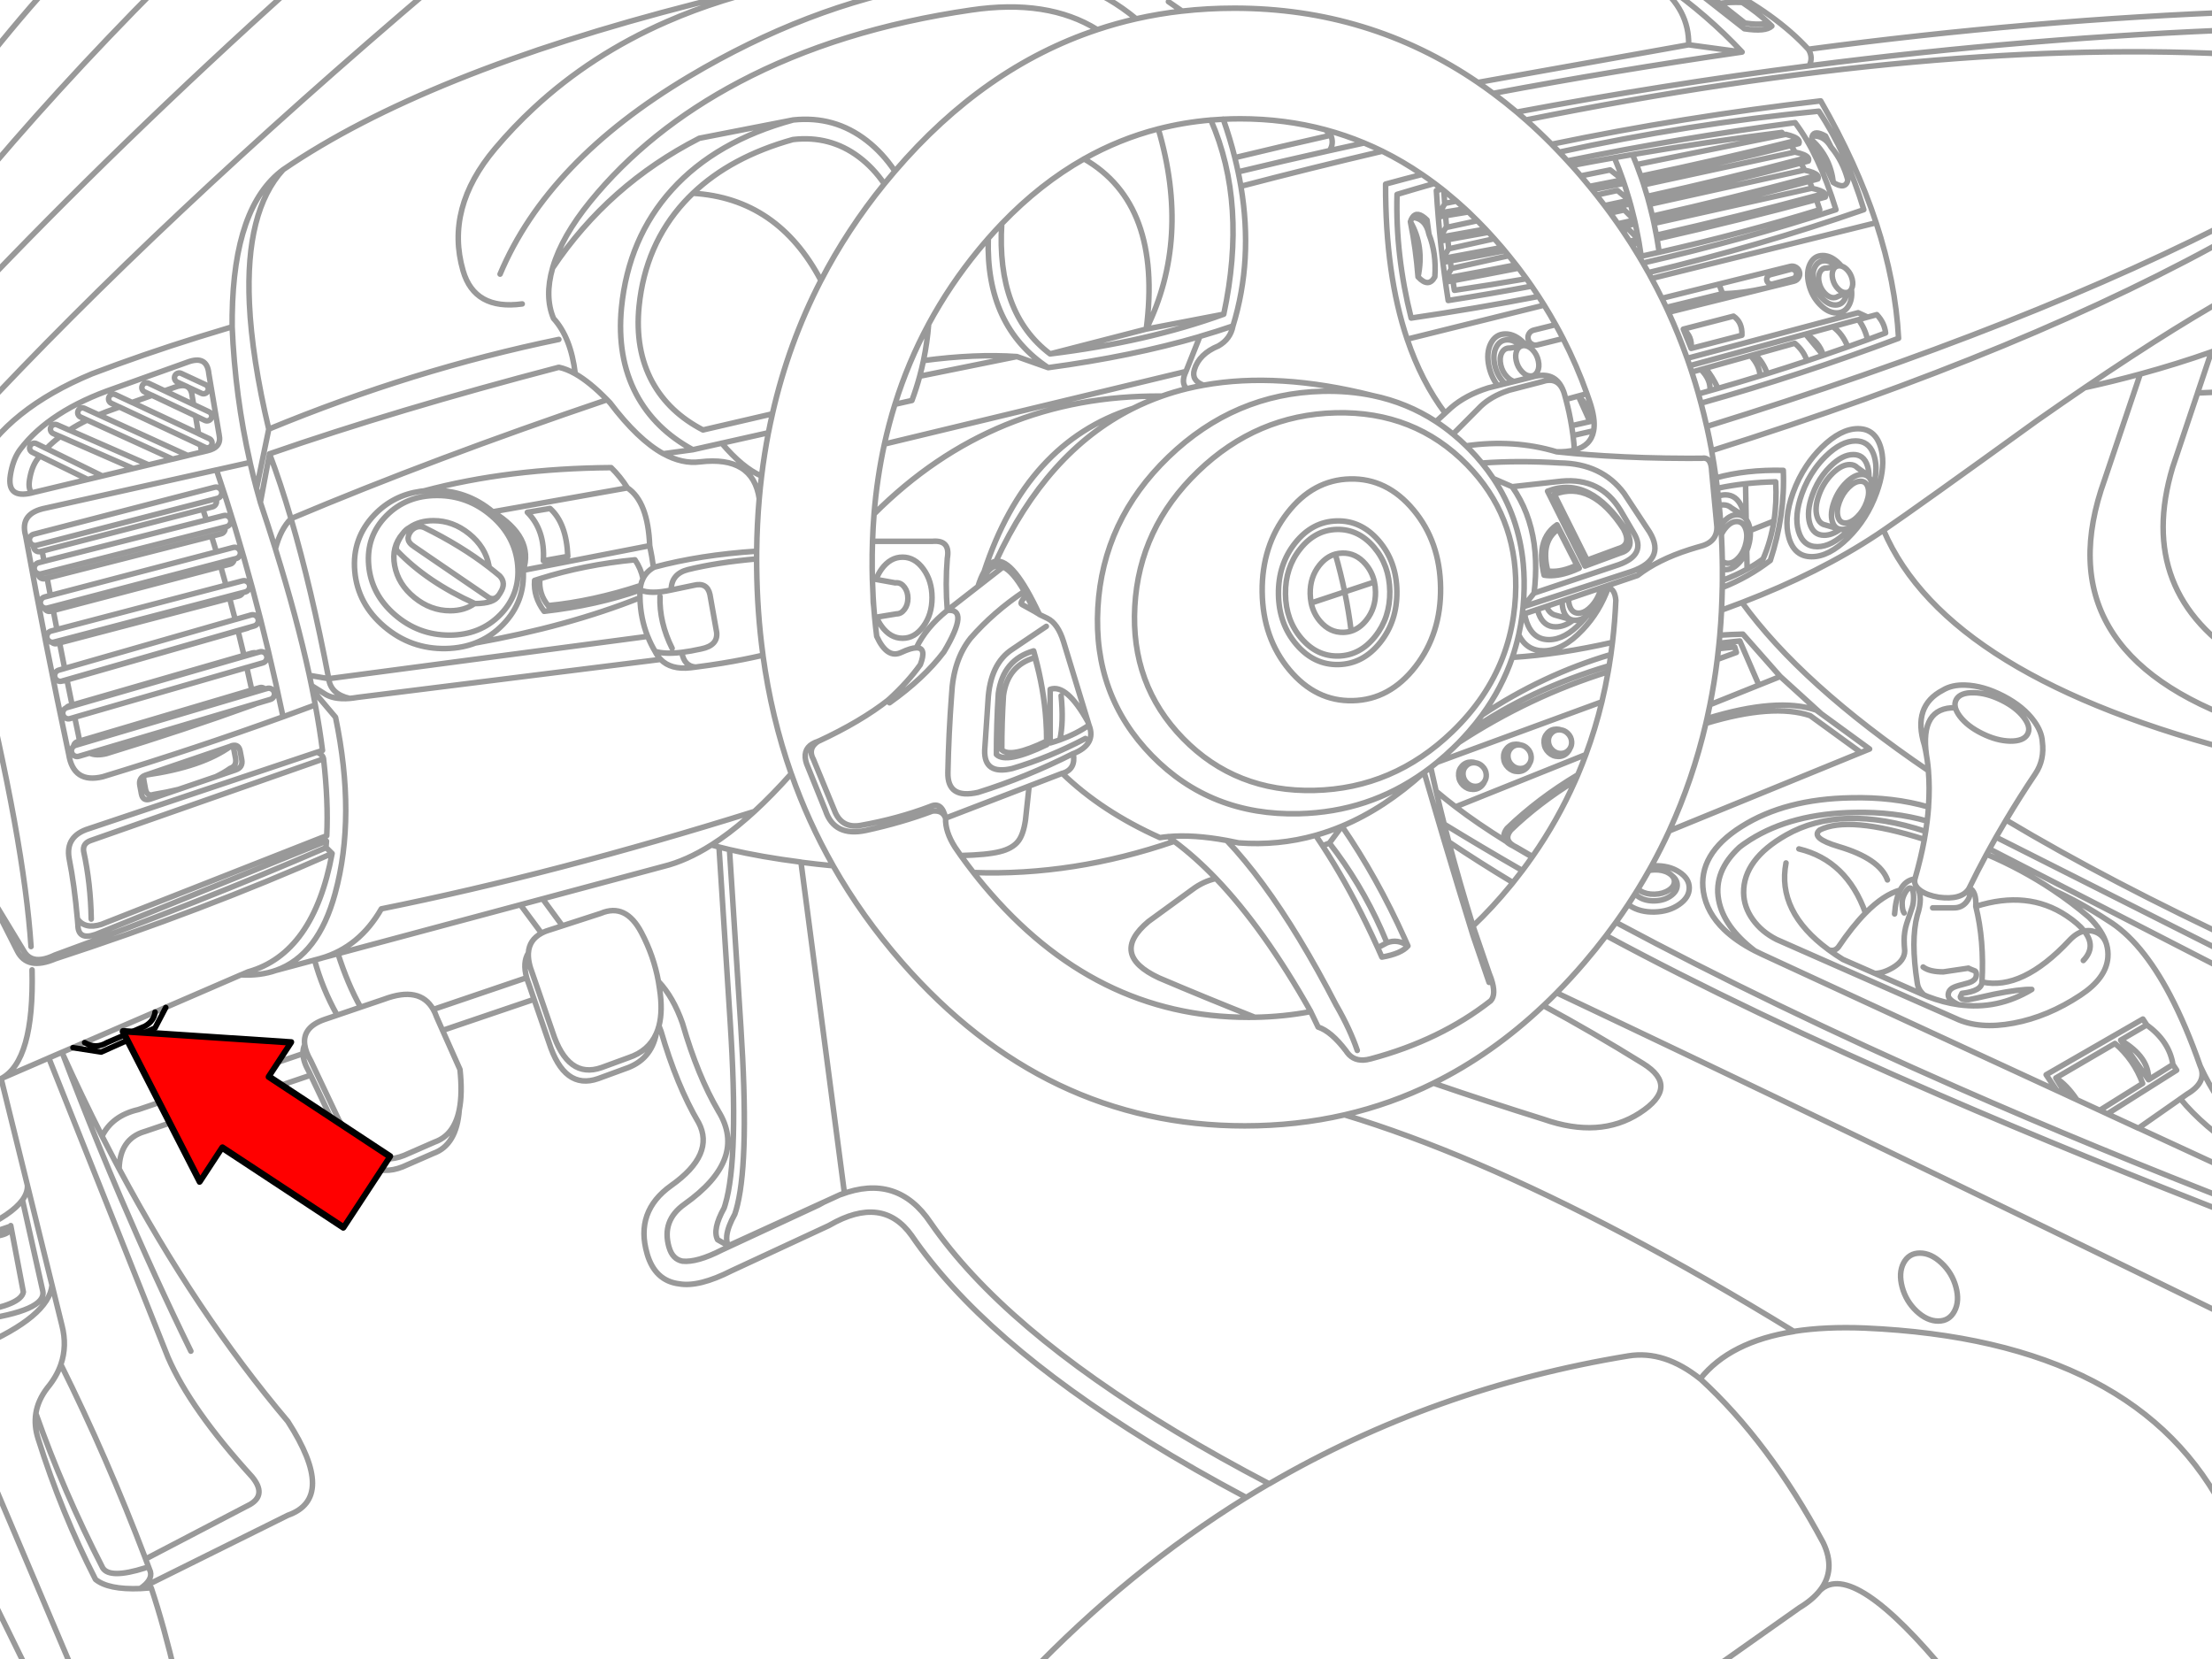 <svg xmlns="http://www.w3.org/2000/svg" xmlns:xlink="http://www.w3.org/1999/xlink" preserveAspectRatio="none" width="400" height="300" viewBox="0 0 400 300"><defs><path fill="#f00" d="M188.15-247.25v46h89.25v22.15l90.2-45.1-90.2-45.1v22.05h-89.25z" id="c"/><path id="a" stroke="#999" stroke-linejoin="round" stroke-linecap="round" d="M333.636 52.807v.009m0-.009l-.215.009q-.433.004-.853-.241-.283-.175-.56-.465-.687-.705-.931-1.715-.22-.918.043-1.586l.06-.129q.209-.427.56-.595l-1.672.284h-.121q-.81-.002-1.198.776-.382.793-.112 1.913.272 1.117 1.034 1.896.763.787 1.569.784.353-.001.629-.147l.086-.06 1.681-.715q-.074.582-.319 1.077-.568 1.169-1.767 1.164-1.2.006-2.336-1.164-1.137-1.166-1.543-2.836-.399-1.658.172-2.827.574-1.162 1.775-1.164 1.109.002 2.163 1 .211-.093.474-.095.202 0 .405.06-.179-.21-.371-.405-1.461-1.505-3.008-1.508-1.557.003-2.301 1.508-.736 1.524-.215 3.68.522 2.153 1.991 3.654 1.471 1.524 3.025 1.526 1.555-.002 2.293-1.526.582-1.183.379-2.775-.29.534-.819.621zm-.974-4.775q.509.139 1 .646.688.71.931 1.715.243 1.01-.103 1.715l-.034.078m2.93 5.059l-1.724-.793m3.379.345l-1.655.448m3.241 2.861q-.201-1.852-1.586-3.31m-1.672 4.525q1.637-.604 3.258-1.215m-3.258 1.215q-1.783.651-3.585 1.293-2.193.776-4.413 1.534h-.009q-1.468.507-2.948 1-3.553 1.181-7.171 2.31l-1.293.396q-3.768 1.162-7.602 2.267l-1.457.414-2.069.586q.234.831.457 1.672 18.137-5.103 35.691-11.722-.535-10.147-4.051-20.875l-40.561 10.067q.964 1.775 1.853 3.585l10.308-2.568 12.877-3.198q.553-.139 1.043.155.491.298.629.853.139.549-.155 1.034-.295.49-.845.629l-4.999 1.233-17.66 4.387q1.862 4.074 3.37 8.317l30.882-8.24m.06 1.25l1.663-.457m-1.663.457q1.201 1.621 1.646 3.62m67.107-19.418q-37.371 21.218-95.274 39.466.442 2.432.784 4.913 5.431-1.511 12.161-1.353.349 8.056-2.344 16.273-3.95 3.038-8.679 4.904-.039 2.055-.138 4.077 1.877-.678 3.698-1.379 14.006-5.384 24.426-12.291.487-.323 1.146-.776 6.224-4.243 27.693-19.772 4.433-3.108 8.559-5.913l.086-.06q17.45-11.85 29.399-18.255m-29.399 18.255q5.154-1.135 10.041-2.465 6.671-1.818 12.842-3.999 3.331-1.18 6.516-2.465m-6.516 2.465l-2.491 7.421q4.368-.229 9.007-.284m-100.462-73.028l4.792 3.758.379-.836-3.792-2.991m3.792 2.991l.009.009q1.671-.257 4.025-.172-2.365-1.576-5.352-3.172m.939 4.172l4.792 3.758q3.857.588 4.965-.483-.273-.277-.569-.552-1.845.402-4.292 0l-4.508-3.551m8.8 3.551q-1.946-1.848-4.775-3.723m-.034 8.964q-23.399 3.398-44.965 7.464m44.965-7.464l-9.653-1.31-38.078 6.8q1.397.953 2.767 1.974 2.165 1.606 4.266 3.379 26.556-4.98 52.817-8.36.765-1.491-.138-2.982h-.009q-5.837-6.364-16.178-11.636m-36.493 22.978q.829.699 1.646 1.422 74.531-15.021 130.344-11.722m-151.21 30.106q2.542 4.437 1.379 9.963 1.902 2.056 3.034 0 .307-4.261-1.06-7.697-.556-2.834-2.982-3.051-.214.305-.371.784zm0 0q1.004 4.982 1.379 9.963m5.042-15.281q.957.776 1.896 1.595.779.679 1.551 1.388l.621.577q.814.777 1.62 1.586.731.735 1.457 1.5l.552.595q.527.568 1.052 1.155.693.776 1.379 1.577l.44.526.052.069q.378.445.741.896.667.817 1.31 1.646l.465.603q.721.946 1.414 1.905.482.67.948 1.345.635.919 1.241 1.853.513.785 1.008 1.577 1.083 1.745 2.077 3.534.69 1.237 1.336 2.499 2.471 4.824 4.309 9.963.268.758.526 1.526l.19.595q.453 1.506.56 2.741.083 1.01-.069 1.836-.49 2.704-3.465 3.482-1.358.357-3.241.31 1.623.174 3.284.319 2.643.237 5.387.405 7.116.446 14.937.457 1.298.002 2.612-.009 1.734-.306 1.81 2.327l.948 10.05q.018.734-.19 1.327l-.078.198q-.619 1.47-2.715 2.008l-.724.207q-.645.186-1.267.388-5.684 1.815-9.352 4.663l-6.214 2.103.319-.017q.336-.002.612.086 1.201.363 1.353 2.344-.168 3.856-.612 7.576-.131 1.101-.284 2.189-.145 1.018-.31 2.025l-.19 1.103q-.485 2.749-1.129 5.421-1.181 4.893-2.896 9.524-.683 1.847-1.448 3.646l-.474 1.086q-3.179 7.186-7.723 13.695l-.06.086q-.86 1.231-1.767 2.439-.83 1.1-1.698 2.181l-.465.569q-3.257 3.979-6.749 7.292l2.896 8.464q.218.529.379 1.008.977 2.896-.086 4.025-9.078 7.122-21.668 10.481-.366.102-.707.155-2.279.375-3.534-1.284l-.207-.302q-2.702-3.548-5.051-4.309l-1.345-2.793q-4.917.936-10.136 1.026l-1.095.009q-27.846-.002-47.766-23.771-.978-1.167-1.905-2.362-1.189-1.52-2.301-3.077-.529-.751-1.043-1.508-1.797-2.82-1.707-5.24-.517-1.498-2.327-1.31l-.009-.009q-5.561 2.096-12.058 3.508-5.722 1.216-7.309-3.603l-3.413-8.447q-.198-.601-.241-1.12-.161-2.153 2.379-2.93 7.68-3.568 12.696-7.516v-.009q3.471-3.159 5.714-6.318 1.19-3.076-.707-3.042-.968.011-2.741.836-2.543 1.212-4.43-2.913-.212-1.675-.371-3.379-.091-.961-.164-1.931-.121-.784-.121-1.638v-.241q-.087-1.584-.129-3.189-.025-.974-.034-1.956-.023-2.427.06-4.801.08-2.494.276-4.93.531-6.53 1.87-12.653.809-3.667 1.905-7.188 2.37-7.591 6.094-14.506 3.772-6.999 8.938-13.308.908-1.108 1.836-2.163 1.199-1.371 2.431-2.655 6.943-7.231 14.859-11.705 6.391-3.612 13.42-5.421 4.605-1.19 9.481-1.603 1.117-.096 2.25-.147 1.512-.077 3.051-.078 8.043.001 15.419 1.982 3.574.963 6.99 2.387 1.662.692 3.284 1.491 3.677 1.818 7.162 4.197 1.149.778 2.275 1.62.682.505 1.353 1.034l.698.56zm0 0l-.353.086q.057 1.013.129 2.025l.06-.103 2.06-.414m12.653 14.023q-6.407 1.113-13.023 2.094-.137-.87-.267-1.741l-1.129.207q-.125-.239.009-.69.174-.617.827-1.629l-.19-1.448-1.164.215q-.123-.24.009-.69.181-.642.879-1.715h.009q-.094-.829-.181-1.655l-1.198.207q-.121-.241.009-.69.177-.64.862-1.707l.112-.026q-.096-1.053-.181-2.112l-.939.155q-.118-.243.009-.69.162-.61.776-1.595m-.776 1.595l.879-.138q1.79-.29 3.568-.586m12.049 13.98q-7.412 1.385-15.092 2.594-1.532-9.852-2.137-19.858l1.034-.259m-2.37 8.145l-.353-2.577q-1.767-1.731-2.629-.474m22.788 14.282q-11.272 2.188-23.021 3.913-2.864-11.406-2.551-22.34 3.387-1.023 6.783-1.982m-9.438-5.818q-12.534 2.931-25.555 6.335 2.249 13.296-1.439 25.253-.44 2.337-2.62 3.585-3.484 1.431-4.344 4.275-.592 1.989 1.663 2.818 13.484-2.433 30.554 1.879 6.214 1.29 11.437 4.697l1.655-1.526q-4.289-5.72-6.869-13.368-3.96-11.735-3.896-28.012 3.278-.893 6.576-1.741m8.395 6.774q-2.06.345-4.137.681m-20.953-11.765q-8.247 1.844-16.522 3.844m16.522-3.844q.832-1.285.224-2.775-8.635 1.943-17.341 4.051.326 1.29.595 2.568.276 1.309.5 2.603m16.247-9.222l-.965-.991m6.99 2.387q-3.121.678-6.249 1.379m-22.763 42.379q-1.541.273-3.034.638-2.327.57-4.542 1.353-2.723.963-5.275 2.25-15.512 7.818-24.667 27.589 3.148-.518 7.86 9.593l1.448.698q1.889.931 2.913 4.223l4.439 14.549.164.534q1.354 3.445-2.844 5.137.506 2.835-1.982 3.568 7.126 6.895 17.634 11.601.733-.115 1.508-.181 4.535-.412 10.567.698 1.052.192 2.146.431 7.154.538 13.911-1.362 2.395-.674 4.74-1.655 7.693-3.216 14.85-9.731-10.043 7.172-22.599 7.481-15.935.395-26.581-10.498-10.639-10.899-9.757-26.71.885-15.81 12.773-27.262 11.897-11.451 27.831-11.842 4.761-.117 9.05.776m12.368-28.649l1.12-.198q3.468-.612 6.887-1.241m-7.524 5.292l1.069-.198q4.766-.868 9.438-1.767m-9.162 3.887l.06-.095 10.334-2.301m-11.222 4.025l1.026-.19q5.827-1.073 11.506-2.189m7.154 10.817l-3.965.983q-.55.139-.845.629-.294.486-.155 1.034.139.555.629.853.489.294 1.043.155l4.628-1.155m-11.084 2.603q-.452.9-.172 2.172.282 1.265 1.129 2.146.636.667 1.31.836l2.103-.526 1.095-.465v-.009l-.241.009q-.493.004-.965-.276-.315-.198-.621-.526-.764-.801-1.017-1.948-.228-1.038.086-1.793l.069-.155q.249-.483.655-.672l-1.913.328h-.138q-.919-.003-1.379.879zm-10.213 10.877l1.095-1.008q2.612-2.263 6.688-3.551l1.707-.422q-1.14-1.485-1.577-3.448-.538-2.449.336-4.18.88-1.702 2.646-1.698 1.761-.004 3.387 1.698.209.224.405.465.574.157 1.12.733.765.806 1.017 1.948.254 1.147-.155 1.948l-.052.086q.038.348.043.681 3.35-.554 4.62 2.568l.138.345.121.379q.14.485.267.974l2.241-.612 1.56-.422m-11.386-8.696q.233 0 .465.069m-1 .034q.239-.103.534-.103m-.534.103l.017.017-.06.009.043-.026zm0 0q-1.172-1.134-2.431-1.138-1.359.005-2.034 1.327-.679 1.33-.267 3.215.42 1.893 1.681 3.215l.181.181 1.663-.414m2.103-.526l1.06-.267.034-.198m-.034.198l.034-.009q.511-.15.983-.224m-7.171 1.767l1.327-.328m-12.472 6.835q1.584 1.035 3.077 2.267l4.568-4.594q1.723-1.86 4.603-2.991.475-.186.983-.353l5.861-1.517q2.759-.973 3.844 1.482m-20.634-25.503l8.24-1.827m-1.052-1.155q-3.655.671-7.369 1.327m10.291 2q-4.866.937-9.843 1.844m.483 3.56q6.014-1.108 11.877-2.258m-13.023-7.361l5.576-1.207m59.091-9.136q-.309-.664-.629-1.293m.629 1.293q1.841.373 2.31.922.26.306.103.664l-1.534.414q.268.638.526 1.301 1.779.362 2.241.896.262.305.103.664l-1.612.44q.313.896.612 1.836-13.832 4.261-29.003 7.697-1.616.367-3.249.724l-.362.078q.34.568.672 1.138 18.342-4.228 34.872-9.636-3.075-10.01-7.378-15.721-20.963 2.776-41.138 6.904l.767.845q3.846-.736 7.723-1.422 1.635-.29 3.275-.569 13.312-2.284 26.977-3.991l.328.422.396-.078q1.802.428 2.258 1 .247.311.095.664l-1.405.353q.368.582.724 1.198 1.829.384 2.293.939.252.312.095.672l-1.319.353q-13.256 3.509-27.589 6.68l.215.793 27.96-6.188.043.009zm4.801-4.163q-1.252-2.174-3.404-2m3.404 2l-1.008-2q-1.997-1.123-2.396 0-.105.271-.112.672 3.408 3.162 3.913 7.723 2.209 1.364 2.629-.431-.901-3.43-3.025-5.964zm-7.223-.293q-12.937 3.264-26.926 6.171l.31.931 27.322-5.913.017.009m-2.069-3.137l-26.572 5.387q.402 1.029.767 2.086 13.901-2.885 26.762-6.119l1.698-.431m1.991 7.473q-13.553 3.643-28.21 6.955l.147.655 28.451-6.335.138.026m-29.408 2.879q.277 1.049.526 2.12 14.594-3.297 28.098-6.921l1.689-.457m-29.494 8.688q.224 1.062.422 2.137 14.902-3.376 28.675-7.085.868-.23 1.732-.465m-32.683-1.551q.331 1.032.638 2.086 14.256-3.15 27.451-6.637l1.543-.414m.69-3.172q2.229 3.816 3.913 7.723m-34.39 14.54q.503.862.991 1.732 20.287-4.873 38.914-11.368-3.073-10.196-8.136-17.789-23.739 2.297-46.887 7.395.74.775 1.474 1.577m55.773 11.179q-3.52-10.716-10.015-22.013-24.896 2.897-48.611 7.835.692.699 1.379 1.422m12.67 8.696h-.009m-.629-2.094q.333 1.041.638 2.094m-.957-3.06l.319.965m-6.076.181q2.902-.567 5.757-1.146m-5.757 1.146l.776.965 3.784-.819 2.146 1.767q-2.216.48-4.456.957l.448.595q2.11-.444 4.197-.896l-.181-.655m-.957-3.06l-.215-.638q-2.987.605-6.025 1.189l.483.595m5.542-1.784l-2.301-1.784-5.309 1.077q.805.942 1.586 1.896m1.258 1.56q.749.945 1.474 1.905m.448.595l.56.758 2.543-.56 1.836 1.836h.009q-.255-1.073-.534-2.129l-.215-.802m-10.61-6.93q.506.562 1.008 1.138l.638.733m6.076-3.292q.397.945.767 1.905.398 1.039.767 2.094m1.741-4.568q.38.899.733 1.819m.767 2.086l.224.638m-1.362 7.317l.147.646m-.147-.646l-.009-.009q-1.495.331-2.999.655l.414.603 2.741-.603.138.655q.228 1.064.422 2.146l.121.664q.208 1.199.379 2.413m-1.207-6.533v.009m2.31-4.301l.181.655m.741 2.913l.147.655m.69 3.465q14.957-3.396 28.779-7.119m-28.779 7.119q.211 1.195.388 2.413m-.509-3.086l.121.672m-3.361.06l-1.603.353.388.603 1.336-.293m-3.422-2.861l.405.595 1.06-.233 1.836 1.836m-2.896-1.603q.659.974 1.293 1.956m.388.603q.691 1.094 1.353 2.198m4.094 7.516q.403.821.793 1.646l10.179-2.491-.664-1.724m-9.515 4.215l.405.879m-3.629-7.171l.577 1.06m-13.247 21.237l.017.009q1.973 1.647 2.077 4.603l.741-.172m43.836-27.874l.009.009-.052.009.043-.017zm-8.343.552l-3.654.965q-.341.094-.517.405-.183.31-.095.655.094.341.405.517.311.183.655.095l3.654-.965q.341-.094.517-.405.183-.31.095-.655-.094-.341-.405-.517-.311-.183-.655-.095zm-4.197 18.841q-.701-2.054-2.206-3.482l-.81.224q1.609 1.765 1.724 3.654m-7.602 2.267q-.987-2.097-2.25-3.646l-.845.233q1.826 1.85 1.638 3.827m-1.638-3.827l-1.638.457q.64 1.958 1.207 3.956m19.349-10.8l3.189 3.827m-3.206-3.835l.017.009m-20.935 5.697l20.918-5.706m-20.918 5.706q.194.571.379 1.146m10.61-2.965l-8.128 2.275m-2.603-3.577l-1.414-3.482 9.067-2.344q1.625 1.098 1.517 3.448l-9.171 2.379zm0 0q.253-2.134-1.414-3.482m22.09.905q2.44 1.293 3.198 3.827m-3.215-3.835l4.921-1.345 4.646-1.267m-18.686 6.275l7.18-2.008q1.649 1.37 2.198 3.18m-7.343-13.161q-4.629 1.007-7.886 1.017m-20.298-14.557q.702.961 1.379 1.931m12.515 24.314l.457 1.327m-27.555 1.146q-.34.607-.939.707m-22.547-6.645l24.754-6.145m-67.883-54.825q1.253.852 2.474 1.707 4.62-.526 9.429-.526 24.341 0 44 13.411m8.679 6.774q2.361 2.092 4.646 4.396m24.754-17.97q.117-6.34-5.628-10.825m1.25 0q7.751 5.415 14.032 12.135m16.324 76.131q1.425-1.399 2.732-1.577l.379-.026q.859 0 1.37.543l.009.009 2.094 1.5q.004-.93-.233-1.732-.331-1.141-1.052-1.672-.62-.458-1.534-.457-1.97-.004-4.146 2.129-.723.716-1.327 1.526-1.198 1.625-1.922 3.637-1.093 3.019-.474 5.154.633 2.132 2.603 2.129 1.403.002 2.905-1.086-.167-.024-.319-.078l-2.456-.715-.215-.06q-.865-.321-1.207-1.482-.465-1.604.353-3.87.796-2.209 2.362-3.792l.078-.078zm-4.697-1.362q1.196-1.812 2.741-3.336 3.447-3.387 6.568-3.387 3.12 0 4.103 3.387.175.592.267 1.224.429 2.998-1 6.947-1.727 4.79-5.171 8.179-3.43 3.387-6.55 3.387-3.12 0-4.12-3.387-.986-3.39.741-8.179.952-2.631 2.422-4.835zm3.439-1.715q2.85-2.8 5.43-2.801 2.338.001 3.223 2.31.089.233.164.491.735 2.492-.319 5.895-.006 1.046-.465 2.318-.743 2.059-2.224 3.517-.475.467-.939.784-.443.512-.931.991-2.834 2.8-5.413 2.801-2.578-.002-3.404-2.801-.815-2.796.612-6.749.914-2.528 2.405-4.585.838-1.161 1.862-2.172zm76.226-44.008q-38.869 20.356-97.678 38.596.484 2.163.888 4.37m.784 4.913q.127.942.241 1.888 2.479-.534 5.094-.827 2.654-.293 5.447-.345.206 3.716-.319 7.085-.557 3.621-1.956 6.843-1.338.986-2.887 1.844-2.049 1.131-4.465 2.034l-.017 1.301m-.896-17.936q.086.704.164 1.414.64-.234 1.293-.233h.06q1.918.027 2.853 2.129.361.802.5 1.732l.034.224q.163.15.302.345l-.112-6.438m-4.93 2.241q.092.837.172 1.681.368-.103.741-.103.86 0 1.457.543l.009.009 2.327 1.5m.034.224q-.552-.493-1.336-.491-1.34-.003-2.594 1.448-.181.211-.345.431.057.844.103 1.689.318-.68.802-1.241.954-1.104 1.974-1.103.931-.001 1.422.914l.095.19q.15.337.224.715.127.658.026 1.439-.032.25-.086.509-.318 1.564-1.267 2.672-.758.879-1.56 1.06-.205.043-.414.043-.622.001-1.052-.414l.017 1.095v.388l.276.06.328.026q1.343.003 2.594-1.448.747-.867 1.198-1.948.31-.735.483-1.569.237-1.149.138-2.112-.082-.756-.371-1.396-.156-.348-.353-.612m-4.87-2.517q.172 1.768.293 3.56m.284 8.231l.276-.215m-.276.215q.004.878 0 1.75m0-2.025v.276m4.396-3.585l.069 3.301m-4.646-6.257q.125 2.37.164 4.784m23.512-6.369q-.969.666-1.879.664l-.328-.026m-.319-.078q-.805-.276-1.12-1.345-.423-1.458.319-3.517.742-2.055 2.215-3.508 1.479-1.451 2.818-1.448.79-.002 1.258.5l.009-.233m-5.344 4.723q.563-1.56 1.681-2.663 1.126-1.104 2.146-1.103.935-.001 1.284.922l.06.181q.325 1.103-.241 2.663-.564 1.564-1.689 2.672-.893.881-1.724 1.06-.208.043-.414.043-1.018.001-1.345-1.103-.322-1.107.241-2.672zm-11.817 3.422l-4.292 1.707m-28.279-18.014q-1.858.435-3.723.853.169 1.313.259 2.629m2.793-5.145q-1.648.378-3.31.75.147.884.259 1.767m-2.336 17.203l-.56-1.077m1.638 3.172l-1.077-2.094m1.077 2.094l.724 1.422 1.655 3.249q-.458.21-.896.388-2.582 1.037-4.577.957-.452-.013-.871-.086l-.155-.69q-.438-2.125-.233-3.81.354-2.989 2.715-4.603m1.517 3.258l.121-.086m-.121.086l.715 1.405.129-.069m-.129.069l1.353 2.629q-2.7 1.238-4.689 1.112-.297-.02-.577-.069-.138-.561-.224-1.086-.39-2.323.198-3.973.554-1.542 1.956-2.499l.198.388.112-.086m-.112.086l1.069 2.094m-5.654 9.084l15.307-5.137q5.082-1.822 2.672-5.775l-2.379-4.051q-3.588-5.918-10.636-5.258l-8.929 1q3.156 4.479 3.973 10.334.206 1.482.259 3.051.102 2.78-.267 5.835zm0 0l-1.982 2.482 18.703-6.102q7.341-2.156 4.137-7.412l-4.603-6.981q-4.051-5.422-11.601-5.499-7.33-.472-14.083.017 1.12 1.365 2.077 2.801l3.387 1.474m16.454 18.134l-.379.129-.103.371q-.51 1.746-1.681 2.982-.928.982-1.836 1.181-.234.052-.465.052-.705 0-1.146-.474-.269-.29-.44-.758-.22-.616-.207-1.362l-1.155.396q-.035 1.026.267 1.87.115.315.267.569.381.65.991.896.184.073.396.112l.069.009q.176.027.362.026 1.022.004 2.06-.75.486-.348.974-.862 1.542-1.63 2.215-3.93l.129-.474m-.698.147l-5.878 1.991m9.938-12.584q-5.775-8.907-12.515-6.283l5.93 11.877 5.645-2.086q2.424-.668.939-3.508zm.517.293q-6.578-10.145-14.256-7.154l6.757 13.532 6.43-2.379q2.76-.763 1.069-3.999zm-9.688 16.135l.06.017.009-.009m2.422-.724q-.461.58-.974 1.12-2.949 3.126-5.826 3.129-2.879-.002-4.016-3.129-.266-.738-.396-1.543l-.422.138q-.24 1.857-.638 3.654 1.432 2.895 4.482 2.896 3.482-.002 7.05-3.784 3.087-3.253 4.671-7.662m-6.818 5.783l-2.655-.75-.293-.086q-.944-.343-1.414-1.534l-1.629.552q.088.398.224.776.87 2.382 3.068 2.379 1.565.002 3.155-1.207m-4.818-2.499l2.836-.965m-.207 23.288q-.389-.138-.819-.138m.819.138q.666.092 1.198.603.658.627.715 1.508.045.691-.293 1.224-.152.399-.457.733-.66.724-1.655.724-.999 0-1.758-.724-.755-.724-.819-1.741-.067-1.017.595-1.741.66-.724 1.655-.724m2.439 3.473q-.097.154-.224.293-.574.629-1.439.629-.867 0-1.526-.629-.658-.631-.715-1.517-.058-.881.517-1.508.579-.629 1.448-.629l.319.026m32.295-16.066l3.448 7.964 3.861-1.551-6.757-7.654q-2.097.053-4.163.19-.063.733-.138 1.465 1.263-.158 2.543-.293l1.207-.121zm-3.301-5.568q-.114 2.279-.31 4.516m-.465 4.387l3.456-1.267-.293-.983q-1.474.132-2.939.302-.104.979-.224 1.948zm0 0q-.513 4.158-1.319 8.179l8.843-3.551m-7.197-7.55l-.103.974m-1.543 10.127q-.251 1.255-.534 2.499 12.675-3.894 19.72-1.534l.948.69-7.43-6.757m-13.239 7.602l-.198.871q12.089-3.66 18.841-1.396l9.162 6.662 1.569-.638-8.705-6.344m-47.852-47.352q-7.699-2.302-16.333-1.069.331.323.655.655 1.167 1.194 2.198 2.448m-7.464 22.504q.105 8.299-4.542 14.282-4.643 5.981-11.317 6.145-6.675.163-11.472-5.585-4.791-5.75-4.896-14.049-.103-8.295 4.542-14.273 4.644-5.981 11.317-6.145 6.673-.164 11.463 5.585 4.797 5.746 4.904 14.04zm9.541-19.703q4.597 6.905 5.395 15.428.268 2.923.095 6.033-.048.862-.129 1.715h.009m-1.388-1.784q-.099 1.765-.353 3.473-.582 3.93-1.982 7.542-2.852 7.344-9.093 13.351-10.625 10.234-24.866 10.584-14.24.352-23.754-9.386-9.506-9.742-8.714-23.874.789-14.126 11.411-24.357 10.633-10.238 24.874-10.593 14.244-.348 23.754 9.395 8.892 9.101 8.783 22.039-.009.903-.06 1.827zm-11.265-29.408q1.207.991 2.353 2.112m-29.977 18.617q2.717-3.418 6.619-3.517 3.904-.093 6.706 3.189 2.807 3.279 2.87 8.016.058 4.733-2.663 8.145-2.716 3.418-6.619 3.517-3.903.093-6.706-3.189-2.802-3.28-2.861-8.016-.061-4.733 2.655-8.145zm-.905-1.069q3.085-3.874 7.516-3.982 4.43-.11 7.611 3.611 3.181 3.72 3.249 9.093.069 5.373-3.017 9.248-3.084 3.878-7.516 3.991-4.429.105-7.611-3.62-3.18-3.72-3.249-9.093-.067-5.373 3.017-9.248zm4.378 4.025q1.241-1.559 2.879-2.017.606-.165 1.267-.181 2.444-.061 4.197 1.991 1.199 1.404 1.595 3.232.186.852.198 1.793.038 2.965-1.663 5.102-1.185 1.489-2.732 1.974-.672.206-1.414.224-2.443.061-4.197-1.991-1.223-1.433-1.612-3.31-.169-.816-.181-1.715-.038-2.965 1.663-5.102zm2.879-2.017q.984 3.436 1.689 6.826l5.37-1.784m26.857 4.482q-.066.701-.155 1.396m-.638 3.654q-.466 2.084-1.146 4.085 8.495-.53 18.091-2.715m-29.572 36.044q1.945 7.338 4.378 15.212m-5.214-18.419q.405 1.589.836 3.206m-2.293-9.162q.688 2.933 1.457 5.956m-2.422-10.248q.461 2.122.965 4.292m-.965-4.292q-.593.455-1.198.888 1.244 4.299 2.551 8.705.468 1.602.948 3.215 2.557 8.575 5.335 17.565l2.896 8.464m21.513-56.109q-14.203 4.417-26.969 12.765-.517.52-1.052 1.034-1.392 1.341-2.844 2.534l29.735-10.912m-29.735 10.912q-.584.481-1.181.939m32.545-20.401q-12.334 3.664-23.262 10.937-1.123 1.538-2.413 3.008 11.063-7.674 25.366-11.92m-22.504 20.884q-.152.399-.457.733m.457-.733q-.097.154-.224.293-.574.629-1.439.629-.867 0-1.526-.629-.658-.631-.715-1.517-.058-.881.517-1.508.579-.629 1.448-.629l.319.026q-.389-.138-.819-.138-.995 0-1.655.724-.662.724-.595 1.741.064 1.017.819 1.741.759.724 1.758.724.995 0 1.655-.724m-1.164-4.068q.666.092 1.198.603.658.627.715 1.508.045.691-.293 1.224m8.119-3.223q-.152.399-.457.733m.457-.733q-.097.154-.224.293-.574.629-1.439.629-.867 0-1.526-.629-.658-.631-.715-1.517-.058-.881.517-1.508.579-.629 1.448-.629l.319.026q-.389-.138-.819-.138-.995 0-1.655.724-.662.724-.595 1.741.064 1.017.819 1.741.759.724 1.758.724.995 0 1.655-.724m-1.164-4.068q.666.092 1.198.603.658.627.715 1.508.045.691-.293 1.224m-10.981-5.74q-.861.987-1.793 1.948m9.662-15.368q-1.895 5.532-5.456 10.412m-23.659-15.161q-.432-3.517-1.172-7.085l-6.05 2.008m47.697 32.106q-6.543 4.011-11.661 8.946-1.463 1.913 1.069 3.077l2.87 1.672m8.197-14.781q-7.221 4.317-12.799 9.696-1.053 1.376-.103 2.379.417.43 1.207.793l3.439 2m-17.35-11.894q1.638 1.397 3.517 2.827l23.538-9.446m-44.069 12.946q6.342 9.234 11.368 20.375m-13.627-17.324l2.258-3.051m7.093 18.634q-3.764-8.408-9.352-15.583m10.394 18.014q-.501-1.227-1.043-2.431m1.043 2.431q1.951-.762 3.792.569l-.56-1.258m.56 1.258q-1.219 1.404-4.706 2.017-.378-.86-.758-1.707-1.008-2.226-2.051-4.353-3.742-7.665-7.912-14.066-.615-.95-1.241-1.87m25.271-5.154q4.008 3.06 9.188 6.275m-10.412.06q5.378 3.606 11.592 7.352m-12.428-10.558q6.851 4.201 14.126 8.378m-34.855-4.956l-1.241.474m-17.298-.939q3.25 3.432 6.542 7.904 6.548 8.899 13.265 21.918h.009q2.457 4.276 3.758 8.102m-20.323 13.627q-36.129.001-61.961-29.563-7.19-8.233-12.403-17.419-3.01-.288-5.809-.646l7.843 59.738-.664.302q10.216-3.882 16.229 5.077 13.122 19.004 44.413 37.794 7.813 4.696 16.764 9.377 29.739-17.34 64.918-23.107 6.473-1.033 12.946 4.154 5.363-6.741 16.945-8.559-16.024-9.828-30.563-17.505-28.086-14.829-50.636-21.634-8.645 1.991-18.022 1.991zm180.894 36.053q-37.397-18.32-71.27-34.631-27.835-13.409-53.291-25.46-1.18 1.194-2.379 2.327 8.859 4.786 17.962 10.429 6.774 4.189-.586 8.964-7.223 4.671-17.359 1.12-10.045-3.142-19.892-6.516-7.685 3.796-16.057 5.723m5.99-30.201l1.672-.879m74.416-16.962q8.64 2.08 12.032 11.584 3.271-3.334 6.266-4.146.925-1.8 2.663-2.008l.034-.138q1.05-3.638 1.672-7.016-13.674-4.345-18.91-1.689-1.752 1.446 3.465 2.999 7.381 2.189 8.774 6.016m-26.71-5.921q-4.732 4.353-3.784 9.524.896 4.896 6.525 9.196.598.306 1.233.603l53.317 24.633-1.913-2.836 17.479-10.067.707 1.069q4.069 2.961 4.723 7.154l.672 1.017-12.515 7.895 5.602 2.586 7.585-5.309 1.224-.862q3.629-2.14 2.387-5.008l-.043-.095q-2.563-7.311-5.421-12.747-5.153-9.813-11.265-13.523-5.045-3.316-9.929-5.499 3.438 2.287 6.55 4.947 2.472 2.438 3.155 4.861.345 1.208.241 2.413-.31 3.741-4.947 6.792-5.895 3.896-12.084 5.051-6.223 1.172-10.446-.845l-32.373-14.273q-2.706-1.379-4.292-3.603-1.62-2.258-1.655-4.844-.069-5.999 7.654-10.412 9.998-5.688 25.236-.655.149-.946.259-1.87-5.946-1.708-13.032-1.56-11.369.155-18.962 4.947-1.414.914-1.888 1.319zm33.881-4.706q.16-1.292.25-2.543-6.369-1.849-13.98-1.663-11.885.196-19.789 5.18-7.964 5.011-6.895 11.825.6 3.777 3.766 6.818 2.156 2.075 5.507 3.81m20.005-6.818q-2.384 2.418-4.913 6.171-.727.856-1.767.457 1.205.892 2.594 1.75l5.783 2.534q1.491-.017 3.249-1.052 2.137-1.276 2.137-3.051-.103-1.069-.103-1.896 0-1.534.465-3.017.827-2.379 1-2.948.241-.724.241-1.758 0-1.707-.672-1.707-.379 0-.879.896-.517.931-.517 1.793 0 1.327.362 1.81m-21.34-9.033q-1.687 8.782 7.679 15.678m-28.253-13.351q.92.708.922 1.689m-.922-1.689q.414.456.414 1.026.001.91-1.052 1.586-1.046.675-2.525.715-1.474.04-2.525-.577-.275-.162-.474-.345l-.534.853q.264.292.655.543 1.202.767 2.887.724 1.682-.048 2.87-.879 1.204-.832 1.207-1.956m-7.619 1.569q-.608.972-1.241 1.931l.345.241q1.844 1.174 4.43 1.103 2.586-.071 4.413-1.345 1.844-1.275 1.844-2.999 0-1.723-1.844-2.896-1.827-1.174-4.413-1.103-.287.008-.56.034l-.457.81q.48-.097 1.017-.112 1.479-.04 2.525.577.393.23.638.5m34.105-22.271l-34.631 14.161q-1.486 3.221-3.198 6.335m107.659 64.099q-30.341-11.774-55.54-22.694-35.169-15.247-60.315-28.83-1.858 2.446-3.879 4.809-2.483 2.905-5.068 5.525m12.928-15.945q-1.076 1.629-2.215 3.223 28.079 15.052 61.703 29.847 24.513 10.786 51.972 21.435m-107.702-60.66q-.958 1.703-1.982 3.37m-3.991 6.007q-.866 1.203-1.767 2.387m18.022-38.337q-2.371 10.163-6.628 19.427m-22.719 31.571q-9.284 8.77-19.875 13.997m16.462-84.793l2.336-.793m119.251-39.095l-4.508 13.428q-6.836 22.795 13.514 35.191m-68.391-33.398q.334.351.509.948.164.553.155 1.189m-23.581 20.496q10.723 14.805 33.674 30.382-.083-.968-.215-1.905-.063-.438-.138-.871-.156-.924-.362-1.819-2.23-7.079 3.327-9.955 1.634-.999 4.034-.914 3.278.101 6.921 1.991 3.637 1.886 5.559 4.568 1.344 1.875 1.448 3.637.432 3.297-1.241 5.809-2.811 4.182-5.301 8.369 18.729 11.191 43.603 22.771m-52.765-43.052q-6.435-.114-5.223 8.593m5.223-8.593q-.214-.836.172-1.508.723-1.249 3.111-1.207 2.388.033 5.051 1.345 2.668 1.313 4.034 3.129 1.369 1.803.646 3.051-.72 1.248-3.111 1.215-2.386-.043-5.051-1.353-2.665-1.309-4.034-3.111-.632-.841-.819-1.56zm52.765 49.464l-46.603-23.952-.526.957q6.359 2.713 11.877 6.387l.086.052m9.705 9.808q-.621-1.965-2.568-2.379-.735-.147-1.457.009 2.24 2.81-.164 5.318m-19.427-9.774q9.375-2.987 16.393 1.689m-16.393-1.689q1.536 6.132 1.12 13.652 7.274 1.586 15.773-7.498 1.317-1.408 2.698-1.698-1.066-1.35-3.198-2.767m-13.92-12.066q.584-1.065 1.189-2.129.882-1.553 1.81-3.103m-14.764 3.491q.129-.721.241-1.431m-4.611 10.593q-.81 1.561-1.008 4.318m13.497-4.706q1.315.628 1.172 3.344m-1.172-3.344l-.121.207q.224.552.224.862 0 .707-.621 1.482-.862 1.069-2.31 1.052h-3.792m-3.206-5.223q-.197.876.44 1.595.237.275.595.526 1.207.845 3.275 1.189 4.061.527 5.395-1.482m-8.222 14.083q1.155.879 3.654.879l4.49-.664-.026-.009h.086l-.06.009q1.13.44 1.25.509.224.155.224.655 0 .793-.793 1.224-.465.259-1.741.569-1.258.31-1.758.603-.793.465-.793 1.31t1.913 1.732q7.013.964 13.187-2.767-2.155-.069-6.809.862-4.361.983-4.568.983-1.517.086-1.534-.517l.293-.621q3.595-.415 3.62-2.051m-11.679-17.022q1.062 1.716-.009 4.956-1.214 4.537 0 12.273.172 1.215 1.224 2.137l.672.293q2.865 1.093 5.602 1.474m5.016-27.184q-1.644 3.037-3.12 6.076m32.062 24.754l-4.715 2.749.009.009q5.165 3.05 5.033 7.145l4.396-2.749m-20.996 4.68l1.732.802-1.888-3.051 10.687-6.24q3.415 2.908 4.999 7.231l-7.757 4.852 1.379.638m-5.507-2.543q-1.851-2.759-3.801-3.939m3.801 3.939l4.128 1.905m3.792-12.67l5.033 7.145m-14.868 2.732l1.913.888m-36.493-22.832l8.886 3.896m49.912 12.885q3.005 6.479 6.714 9.972m-10.325-4.103q4.006 4.913 11.36 9.826m-56.859-62.539q.251-3.436-.017-6.559m57.635 34.915l-45.413-22.9m-20.323-55.463q11.428 26.741 65.737 40.457m-19.358-68.667l-6.43 19.056q-11.301 31.271 25.788 44.077m-123.121-58.548q.635 2.368 1.026 4.749m47.18-17.893q1.819 1.311 2.706 3.646m-48.654 8.895l2.077 4.603m20.073-3.318q.556 2.082 1.034 4.206m97.678-74.924q-38.752 1.388-79.311 6.783m79.311-3.594q-39.246 1.444-79.173 6.576m-225.868 49.438q-26.276 5.42-52.403 16.204l-2.215 10.722q.336 1.263.698 2.517l1.655-8.774q22.914-7.959 52.265-15.635 1.395.289 2.965 1.181-.787-6.573-3.93-10.007-1.642-3.927-.172-9.084l.052-.19q1.655-5.568 6.74-11.825 10.532-12.946 26.908-21.599 18.083-9.55 41.905-13.015 13.841-2.051 22.806 3.542 3.445-1.149 7.016-1.956-4.851-4.041-10.575-6.137m10.575 6.137q4.071-.919 8.3-1.396m-217.878 82.276q5.681-10.403 20.961-16.755 9.113-3.469 19.324-6.662 2.947-.921 5.982-1.819-.009-1.074.009-2.112.283-19.715 9.231-26.296 25.5-17.431 74.295-29.916 6.954-1.778 14.385-3.456m-45.517 57.643q-8.625 1.177-10.687-5.999-3.28-11.312 5.809-22.082 3.295-3.908 7.007-7.343 10.36-9.604 23.961-15.549 9.783-4.282 21.246-6.671m19.987 33.666q-2.205-3.286-5.077-5.516-5.826-4.534-13.29-3.741-13.945 3.792-21.927 12.618-7.843 8.688-9.102 21.306-.862 8.912 2.672 15.617 3.344 6.309 10.222 10.032l5.214-1.172 8.438-1.896q.338-1.72.724-3.413l-12.541 2.913q-6.164-3.19-9.162-8.688-3.163-5.843-2.387-13.67 1.127-11.087 8.154-18.798.754-.826 1.569-1.603 6.899-6.593 18.074-9.705 6.685-.777 11.903 3.137 2.612 1.952 4.603 4.87.894-1.098 1.819-2.181l.095-.112zm0 0q16.091-18.767 36.57-25.572m-94.308 62.177q2.634 1.496 5.757 4.697l.517.534q5.037 6.667 9.627 9.205l5.335-.724m36.51-8.205l3.068-.69q.804-2.16 1.405-4.378.38-1.402.681-2.827.678-3.241.939-6.611m-67.943-10.093q10.086-15.059 26.512-23.461l16.962-3.31m-18.126 13.247q15.322.913 23.133 15.755 4.75-9.19 11.446-17.453m58.979-11.541l.017.026q6.601 15.073 2.327 35.062-13.875 5.02-31.373 7.171-9.719-7.356-8.731-23.53m-21.203 39.819l54.48-13.118 2.508-6.309q-12.248 3.583-27.4 5.62l-5.654-2-17.557 3.551m17.557-3.551q-7.471-.525-16.876.724m11.713-22.082q-.491 15.876 10.817 23.357m24.891.69q-.984 2.064.147 3.111m-5.145-46.939q5.87 19.923-2.172 36.174l13.997-2.689m-13.997 2.689l-17.376 4.482m6.128-35.234q14.17 8.13 11.248 30.752m-116.735-9.929q8.614-20.499 34.114-35.682 21.449-12.774 43.189-16.583m-153.52 76.941q-.14.301-.043.612l.017.043q.124.333.448.483l1.207.552 15.436 7.05 2.732-.655-16.083-7.343-2.568-1.172q-.328-.15-.664-.026-.333.128-.483.457zm3.715.741q1.401-.592 2.939-1.12l.793-.284-1.457-.681q-.324-.155-.448-.491-.12-.333.034-.655.15-.325.483-.448.332-.124.655.026l3.034 1.422 3.585-1.284-1.336-.629q-.32-.151-.44-.483-.12-.338.034-.664.151-.321.483-.44.337-.119.664.034l2.887 1.362 1.767-.629q1.232-.472 2-.259l-1.491-.69q-.324-.154-.448-.491-.124-.332.026-.655.154-.324.491-.448.332-.124.655.026l4.378 2.034q.324.154.448.491.124.332-.026.655-.154.325-.491.448-.332.124-.655-.026l-2.465-1.146q.682.468.802 1.758l.233 1.405 2.784 1.319q.32.151.44.483.12.338-.034.664-.151.321-.483.44-.337.119-.664-.034l-1.689-.802.534 3.189 1.956.914q.324.155.448.491.12.333-.034.655-.15.325-.483.448-.332.124-.655-.026l-.879-.414.052.319q.123.555.017.991l1.103-.267q2.717-.587 2.206-2.896l-1.862-11.032q-.321-3.451-3.93-2.069l-13.101 4.689q-11.739 4.034-17.031 11.032l-.233.328q-1.137 1.684-1.56 4.361-.667 4.284 3.887 3.18-.689-.673-.431-2.327.383-2.417 1.474-3.844l.388-.5-1.353-.664q-.322-.161-.44-.5-.115-.335.043-.655.161-.322.5-.44.335-.115.655.043l1.793.879q1.114-1.14 2.474-2.172l-1.233-.534q-.307-.139-.44-.44l-.017-.043q-.133-.329.009-.655.148-.327.483-.457.328-.133.655.009l2.198.965q1.495-.965 3.232-1.819m17.764-6.171q.235.067.422.198m1.034 3.163l-5.223-2.474m18.806 6.912q-3.05-12.903-3.499-22.659-.762-16.733 6.119-24.228m37.992 61.936q4.811 4.085 5.326 10.007l.034.457q1.993-5.938-5.482-10.567h-.009l.129.103zm-.793 9.938q.992.763 1.922 1.551 1.188 1.281.121 2.974-.179.326-.371.56-.717 1.425-4.241 1.457l-.043-.026m-13.032-12.584q.558-.791 1.267-1.138 1.036-.518 2.396-.086l.078.034.103.026q6.713 3.297 11.799 7.231m5.154-.379q.459 5.236-3.155 8.929-3.614 3.69-9.196 3.689-5.582.001-9.843-3.689-4.263-3.693-4.723-8.929-.459-5.232 3.155-8.921 3.614-3.69 9.196-3.689 5.582-.001 9.843 3.689 4.263 3.689 4.723 8.921zm-18.781-3.422l13.558 9.265q.976.515 1.741-.379m7.498-3.042q8.052-2.538 17.169-3.413 1.086 1.611 1.448 3.404.605-1.262 1.896-2-.278-2.068-.681-3.956l-22.849 4.447q.328 5.63-3.594 9.731-2.214 2.317-5.085 3.413 16.716-2.996 29.77-8.188l-.009-.681q-.003-.365.026-.707-7.86 2.765-17.333 3.844-1.963-2.629-1.724-5.585l.965-.31zm0 0q-.273 2.739 1.482 4.861 8.013-.778 16.721-3.637.139-.669.414-1.233m-16.79-12.678l-4.103.69q3.221 3.197 2.896 8.757l4.413-.793q-.226-5.979-3.206-8.653zm-13.523 24.314q-1.077.415-2.25.655-1.452.303-3.051.336-6.305.125-11.118-3.965-4.815-4.085-5.335-10.007-.521-5.926 3.56-10.196 3.384-3.535 8.291-4.232l.483-.06.198-.026q15.16-4.053 33.778-4.197 1.642 1.602 2.956 3.663 3.703 2.489 4.016 10.438m-40.75-9.903q.696-.063 1.422-.078 6.223-.124 10.989 3.861m-3.275 16.557q-8.622-3.89-13.963-9.464-.657-.631.793-2.905l.138-.215m3.663-1.224q-1.165-.333-2.112.681m-17.996 27.96l2.198 1.379m-2.198-1.379l.155.776 4.18 4.947q3.729 17.895-.069 31.804-3.046 11.228-10.67 13.92l6.947-1.862 1.207-.328q6.894-2.02 10.86-8.921 31.509-6.358 67.391-17.591 3.249-2.988 6.654-6.818-3.583-10.212-5.111-21.409-3.544.823-7.378 1.448-2.352.388-4.818.698l-.888.112q-3.545.402-5.395-1.5l-54.799 6.861q-.719.124-1.379.181-2.999.252-4.689-.939m4.689.939q-3.426-.77-3.784-3.56l-3.491-.603.388 1.844m.155.776q.279 1.38.526 2.724.803 4.296 1.301 8.222l-.965.319q1.047.463 1.155 1.198v.017q.88 7.665.577 13.868l-.715.284.655.698h.009v.009l-.086 1.12.043.043 1.06 1.06q-3.351 18.058-15.169 21.375l-1.284.552q3.485.185 6.335-.819m-3.542-87.06q-.623-2.329-1.164-4.689l-6.059 1.353q6.954 20.413 12.023 44.594 2.943-1.065 5.826-2.146m-16.928-38.578l-.052-.155-.034-.069q-.127-.252-.388-.405-.371-.219-.784-.112l-32.683 8.481q-.413.107-.629.474-.219.371-.112.784.106.412.474.629.126.074.259.112.253.07.526 0l32.364-8.395.319-.086q.413-.107.629-.474.219-.371.112-.784zm-3.758-7.059l-2.362.569m-2.732.655l-4.335 1.043-2.775.664-5.594 1.345-2.629.629-9.774 2.344-.319.078m.328 9.472q-.04.204.017.422.1.395.448.603.355.206.75.103l.302-.078 29.054-7.542 1.724-.448q.391-.1.595-.448.211-.354.112-.75l-.052-.147-.06-.112m-2.318 1.905q.32.956.638 1.922l3.12-.793q.414-.106.784.112.368.217.474.629.107.414-.112.784-.217.368-.629.474l-.302.078.009.017q.103.396-.103.75-.204.348-.595.448l-1.715.44q.441 1.401.871 2.827l3.042-.802q.409-.107.776.112.156.091.267.215.151.174.215.414.107.409-.112.776l-.034.052q-.212.328-.595.431l-.336.086q-.012.242-.147.465l-.034.052q-.199.31-.56.405l-1.698.448q.483 1.665.957 3.361l2.974-.784q.41-.107.776.112.372.217.483.629.107.409-.112.776-.217.372-.629.483l-.491.129-.069.129q-.209.352-.603.457l-1.681.44q.51 1.899 1.008 3.827l2.861-.819q.409-.12.784.086.374.209.491.621.12.409-.086.784-.208.373-.621.491l-.931.267q-.135.097-.31.147l-1.672.483q.544 2.188 1.069 4.422l1.543-.448q.308-.089.595.017l.69-.198q.409-.12.784.086.374.209.491.621.12.409-.086.784-.209.373-.621.491l-2.887.836q.461 2.015.905 4.068l1.414-.422q.385-.116.741.078.134.073.233.172l.379-.112q.407-.12.784.086.377.204.5.612.121.408-.086.784-.203.377-.612.5l-2.81.836.009.034q-12.765 4.633-26.822 8.921-1.857.445-3.042-.095l-1.948.577q-.407.12-.784-.086-.377-.204-.5-.612-.121-.408.086-.784.102-.189.259-.31.017-.186.112-.362.195-.357.586-.474l.431-.129q-.158-.489-.25-1.077-.342-1.607-.672-3.215l-.845.241q-.409.12-.784-.086-.374-.209-.491-.621-.12-.409.086-.784.186-.332.534-.465.189-.246.509-.336l.526-.155q-.471-2.265-.931-4.534l-.448.129q-.174.052-.345.043l-.121.034q-.409.12-.784-.086-.374-.209-.491-.621-.12-.409.086-.784.208-.373.621-.491l1.06-.302q-.462-2.308-.914-4.62l-.483.129q-.391.103-.741-.103l-.19-.138q-.194-.027-.379-.138-.372-.217-.483-.629-.107-.409.112-.776.217-.372.629-.483l1.06-.276q-.336-1.715-.664-3.43l-.457.121q-.391.103-.741-.103-.299-.173-.422-.483l-.207-.095q-.372-.217-.483-.629-.107-.409.112-.776.217-.372.629-.483l1.052-.276q-.301-1.567-.595-3.137l-.396.103q-.395.098-.75-.112-.349-.205-.448-.595l-.026-.19-.207-.095q-.368-.217-.474-.629-.107-.414.112-.784.217-.368.629-.474l1-.259-.207-1.146q-.101-.365-.147-.698m102.074-27.339q-31.299 10.595-57.1 21.478v.009q3.669 12.471 6.809 28.899l57.618-7.636q-1.304-3.269-1.388-6.99m-63.039-14.273q-1.891 1.884-2.818 5.456 3.864 12.404 6.137 22.84m-7.205-40.026q2.014 5.343 3.887 11.722m-5.542-2.948q1.45 4.313 2.724 8.412m-42.862 4.482q.275.095.577.017l33.157-8.438m10.506 34.269q-15.505 5.626-32.58 10.834-5.302 1.272-6.137-4.068-4.186-19.682-7.792-39.509-1.12-4.048 3.654-4.965l30.83-6.887m-20.634 1.086l-10.093-4.956m-1.198 1.336l8.662 4.249m-4.99-7.757l13.213 5.783m-11.972 38.199l-.009-.052-.784.224m-1.956-6.981q.194.027.396-.026l34.088-8.938m-35.829 2.767q.275.094.569.017l33.743-8.86m3.896 16.979l-2.094.603-31.054 8.981-.983.284-.086.026m1.069-.31l-.034-.181 31.045-8.972.043.172m3.758 5.913l-34.234 10.162q-.204.062-.353.19m31.7-21.487l-2 .569.017.06-30.907 8.86m13.894 17.333q-.084.373.009.862l.276 1.491q.269 1.421 1.5 1 2.393-.398 4.465-.905l6.766-2.31q1.448-.698 2.577-1.5 1.231-.421.965-1.844l-.284-1.491q-.094-.495-.302-.767l-.267.095q-5.153 3.743-15.264 5.197l-.06.009q-.209.072-.379.164zm0 0q-.951.524-.724 1.732l.276 1.491q.267 1.423 1.638.957l5.059-1.732m6.766-2.31l3.56-1.215q1.371-.467 1.103-1.888l-.284-1.491q-.247-1.313-1.431-1.017l.009.009m-.009-.009l-.207.06-.052.043-15.264 5.197m19.056-15.342l-31.071 9.214m-3.654-17.729l30.718-8.05m-31.856 2.206l30.252-7.938m-31.364 2.077l29.709-7.559m.871 2.827l-29.985 7.869m28.184-13.635l-29.339 7.464m8.222 34.648l29.856-8.86m-32.536 2.387l31.088-8.99m-32.493 2.198l30.899-8.869m-.5-2l-30.813 8.843m29.158-15.04l-30.545 8.007m16.557-29.753l-14.333-6.275m45.939 59.402l-42.035 14.738q-1.496.512-1.31 1.931 1.271 5.826 1.379 12.273m40.811-30.158l-41.224 13.816q-4.296 1.324-3.585 5.378.958 4.813 1.491 10.894 1.332 1.949 4.301 1.034l40.035-15.755m.621 1.87q-22.628 9.786-48.999 19.401-2.651 1.274-4.223.603-.887-.371-1.431-1.362l-7.085-11.696 5.913 11.696q.896 1.822 2.637 2.181 1.717.346 4.258-.733 26.505-8.641 49.99-19.031m-46.016 11.791l.095 1.103q.015 2.869 3.241 1.724l41.655-16.85.009.009m-24.495 92.136q-6.574-13.438-12.704-27.77-2.001-4.678-3.956-9.446-3.29-8.046-6.447-16.359l-.19-.414-2.37 1.026 21.53 54.067q4.027 9.326 15.187 21.59 2.662 3.214-.328 4.982l-18.901 9.869q.439 1.153.871 2.31.386 1.517-1.844 3.034l26.667-13.239q8.913-3.133 0-16.962-16.575-19.594-30.477-45.629-1.557-2.906-3.077-5.895-3.628-7.142-7.068-14.738l-.181-.414h-.009m7.257 15.152q1.813-3.695 6.499-4.792h.009l.052-.017 29.727-10.093q-.026-.886.319-1.62-.426-3.162 3.568-4.559l2.293-.776q-2.688-4.802-4.085-9.972m-51.033 1.784q.4 16.496-5.594 19.651l8.619-3.732m12.704 20.022q.128-5.361 4.516-6.706l.147-.043 29.934-10.162-.259-.552q-1.076-1.874-1.129-3.336m-11.187-14.247l-32.347 13.997m90.404-22.849l6.938-2.25q4.516-1.919 7.343 3.482 2.236 4.235 3.06 8.8 2.7 2.834 4.378 7.654l.026.103q2.713 9.334 6.421 15.661v.009q5.395 8.679-6.119 16.833-4.171 2.965-2.784 7.783l.009.009q.617 2.149 2.422 2.499 2.622.264 7.059-2l.069-.034 17.445-8.102q.49-.281.974-.534l-17.272 7.895-1.931-1.103q-.971-1.854 1.172-5.723l.198-.621q2.506-8.357.888-33.252l-2.008-31.347q-.701-.176-1.379-.362-4.495 2.847-8.662 3.87l-21.823 5.852 3.577 4.878zm0 0l-2.853.922q-.498.185-.922.414-2.217 1.195-2.37 3.56-.103 1.607.741 3.749l3.585 10.412q2.777 8.703 8.895 6.55l4.896-1.793q3.603-1.197 4.99-4.353.289-.654.483-1.388.718-2.752.112-6.671-.092-.69-.215-1.37m-20.918-14.911l-4.008 1.077 3.81 5.137m-39.794 4.508l3.025-.81 32.959-8.834m-15.747 18.91l16.876-5.732m-16.876 5.732q.352.625.621 1.396l1.06 2.387 16.531-5.611-.905-2.637q-.26-.659-.431-1.267-.773-2.767.31-4.482m-34.398.138q1.71 5.409 4.077 9.67l4.241-1.439q6.469-2.432 8.895 1.844m-17.359 1.034l4.223-1.439m-9.015 12.282l4.775 10.067q5.005 9.249 11.86 6.481l5.516-2.413q4.228-1.502 4.697-7.886-.927 4.576-4.422 5.818l-5.516 2.413q-6.854 2.768-11.86-6.481l-5.033-10.619q-.451-.785-.724-1.5-.275-.731-.362-1.388m41.431-8.197l2.68 7.774q2.777 8.703 8.895 6.55l4.896-1.793q4.651-1.546 5.611-6.352m-38.613-.569l3.146 7.059q.467 4.331-.129 7.283m74.623-95.937l.681.121q.375-1.011 1-1.879 1.569-2.137 3.775-2.137t3.758 2.137q1.569 2.155 1.569 5.189 0 3.034-1.569 5.171-1.551 2.155-3.758 2.155-2.206 0-3.775-2.155-.56-.771-.922-1.663l-.345.06m21.901-10.153q-1.187.198-2.146 1.913-.591 1.047-1.095 2.655l.396-.31q1.809-4.289 4.146-3.232 1.794.802 3.835 4.404l.388.707q.688 1.293 1.405 2.896l.931.56m-30.149-13.196h10.843q3.276-.279 2.672 3.086-.374 4.587 0 9.395l5.533-4.309m.396-.31l4.146-3.232m-.853 22.832q-.347 5.499-.345 11.049 1.782 1.743 9.102-1.775v-.646q-.016-1.905-.155-3.801-.405-5.696-1.896-11.308-.157-.595-.328-1.189-5.53 1.593-6.378 7.671zm8.671-12.101l-6.085 4.103q-4.108 2.641-4.447 9.308l-.603 8.964q-.14 4.513 4.965 3.31 6.753-2.01 13.239-5.43m-9.257-22.978l-2.241-1.241q-.478-.263.836-1.655m-14.299 2.741q4.11-.438-.603 7.481-3.626 4.801-9.834 9.205l-.155-.586m5.008-9.369q1.763-3.674 5.585-6.731m13.911-3.448q-5.6 3.742-9.722 8.481-3.117 3.926-3.413 10.222-.533 7.024-.672 14.049-.095 4.838 5.464 3.568 8.746-2.746 17.186-7.016m-4.939-6.05q-.387-5.688-1.991-11.282-4.925 1.416-5.68 6.826-.307 4.898-.302 9.843 1.585 1.549 8.102-1.586.005-1.906-.129-3.801zm2.749-4.396q.471 4.808-.233 7.973 2.95-1.049 5.266-2.663m-48.887 2.896q-1.04.683-1.241 1.551-.188.799.345 1.758l3.965 9.619q1.327 2.856 4.568 2.293 6.71-1.194 12.575-3.422 2.102-.971 2.767 2.112l15.092-5.801 5.99-2.301m4.663-9.239q-3.877-6.98-6.852-5.93v9.688q.899-.255 1.75-.56m-61.091-53.601q3.733 4.416 7.205 5.956.486-3.99 1.233-7.852m19.462 26.512l3.448.621.241-.017q.85-.001 1.448.819.603.827.603 1.991-.001 1.163-.603 1.982-.598.827-1.448.827l-3.611.595m-38.527-29.537q3.44 1.896 6.628 1.482 9.546-1.13 10.705 6.619.178-2.036.422-4.042m-21.832 19.746q-.079.396-.112.827.983.402 2.362.405 1.416.007 3.249-.405.014-2.918 3.034-3.689 5.341-1.31 12.403-1.931l.009-1.396q-10.274.672-18.531 2.896l-.103.06m3.189 4.06l4.051-.845q2.43-.616 2.948 1.638l1.215 6.843q.26 2.374-2.767 2.999-1.941.435-3.525.629.407 2.488 2.465 2.655m12.196-2.146q-1.06-7.736-1.138-15.945l-.009-1.448m.009-1.396q.057-4.841.465-9.515m-13.989 27.796q-3.085.368-4.835-.181.42.844 1.017 1.448m-2.344-4.154q.552 1.395 1.327 2.706m.896-9.912q-.146 4.68 2.189 9.36m36.424-7.498q-.067-.936-.121-1.879m-29.21 44.913q3.143-1.994 6.447-4.878.66-.577 1.327-1.189m-6.395 6.43q.924.24 1.888.465 5.78 1.346 12.911 2.258m-25.641 29.589q.187.471.362.974l-.026-.103q2.872 9.903 6.818 16.609v-.009q3.026 5.726-4.947 11.368-6.585 4.688-4.353 12.316l-.009-.009q1.417 4.92 5.818 5.456 3.562.62 9.455-2.37l17.514-8.136.164-.086q9.57-5.52 14.842 1.862 12.838 18.771 42.862 37.277 8.156 5.031 17.583 10.041 2.058-1.273 4.146-2.491m-97.704-42.965q-.398-.761-.276-1.862.184-1.58 1.448-3.861.268-.778.491-1.724 2.112-8.802.595-32.149l-2.051-31.985m79.268-2.362l1.077.871q3.79 2.816 7.533 6.714 8.693 9.076 17.117 24.021m-17.117-24.021q-2.285.512-4.258 1.991l-7.929 5.775q-7.114 5.975 1.896 10.188 8.554 3.644 17.272 7.093m-53.067-29.201q4.715-.112 6.99-.681 2.362-.569 3.396-1.931.914-1.189 1.293-3.775.396-3.637.664-6.163m-10.041 15.626q18.025.633 36.251-5.637m-61.625 4.396q-4.521-7.951-7.559-16.617m-97.764-56.23q-2.706-11.892-3.241-24.512m97.601 15.721q2.904-12.752 8.765-24.09m9.593 42.207q21.579-21.576 51.955-21.306m-32.088 31.752q7.671-23.445 26.813-29.503m-115.528 18.643l24.314-4.318m-85.905-16.721l7.869 3.723m.534 3.189l-11.989-5.628m-2.301.827l14.644 6.869m115.657 135.386l-3.025 1.388m-146.901 4.241l.017.103 2.258 11.894q-.421 2.328-8.343 3.585m.207 6.344q12.76-5.505 13.316-11.17l-4.447-18.048q.068 1.323-.896 2.663l3.68 16.488q.647 3.53-11.791 5.24m13.454-6.344l1.784 7.24q.971 3.745-.19 7.093 8.336 16.759 15.316 35.139m-15.316-35.139q-.756 2.192-2.431 4.215-1.703 2.212-2.086 4.628 4.938 14.032 12.084 27.917 1.27 2.009 7.654 0m-19.737-27.917q-.34 2.179.396 4.525 4.221 13.446 10.377 25.46 2.319 1.887 8.085 1.655.946-.042 1.982-.138 2.32 6.964 4.43 15.997m354.548-99.049l16.186 7.481q1.705.791 3.517 1.353m-62.367 19.892q-.685-2.548.25-4.344.954-1.794 2.956-1.793 2.004-.001 3.904 1.793 1.918 1.796 2.603 4.344.685 2.548-.267 4.344-.936 1.794-2.939 1.793-2.003.001-3.922-1.793-1.901-1.796-2.586-4.344zm-19.548 7.998q5.662-.884 12.808-.595 49.75 2.19 65.418 33.959m-95.17-24.805q12.453 11.393 22.237 29.649 2.315 4.877-.595 8.593 5.936-5.7 23.357 15.523m-23.357-15.523q-1.322 1.683-3.715 3.129l-17.557 12.394m-90.757-242.054q3.08-.899 5.973-1.896m-222.523 135.972l4.749 19.255m216.025-192.599q1.239 3.514 2.094 6.947m-37.553 274.375q18.382-19.187 39.613-32.321m-229.324-112.753l1.396 2.301m2.999 34.795q-1.805.949-4.189.69m0-77.501q8.341 33.878 9.593 52.955m-1.551 45.775q-1.919 2.659-7.904 5.387m0 1.31q6.12.045 5.809-1.965l-5.809 1.965zm-.552-210.095q6.059-7.889 13.428-16.135m-14.256 37.372q14.921-18.041 34.14-37.372m-33.726 56.264q26.167-27.56 58.057-56.264m-58.057 78.467q33.616-36.121 83.474-78.467m-84.715 282.011l11.558 23.581m-9.765-42.198l17.876 42.198m60.384-207.552q1.775-1.225 4.309-1.224 3.52-.005 6.447 2.37 2.945 2.385 3.577 5.757l.043.302m-2.612 6.516q-1.809 1.325-4.439 1.327-3.521-.001-6.456-2.387-2.937-2.383-3.568-5.757-.626-3.372 1.422-5.757l.009-.009m1.551-.543q-1.294 1.73.465 2.81" fill="none"/><path id="b" stroke="#000" stroke-linejoin="round" stroke-linecap="round" d="M13.176 189.219l5.102.793 9.722-4.344 1.939-3.706m-14.652 6.344q2.013 1.195 4.025 0l6.895-2.982q1.622-.952 1.793-2.525" fill="none"/><path id="d" stroke="#000" stroke-width="3" stroke-linejoin="round" stroke-linecap="round" d="M-.006 18.385h74.298v-18.382l75.11 37.555-75.11 37.576v-18.444h-74.298v-38.304z" fill="none"/></defs><use xlink:href="#a" transform="matrix(1.001 0 0 1.001 .008 .043)"/><use xlink:href="#b" transform="matrix(1.001 0 0 1.001 .008 .043)"/><g transform="matrix(-.246 -.162 .183 -.279 153.661 183.483)"><use xlink:href="#c"/><use xlink:href="#d" transform="matrix(1.201 0 0 1.201 188.2 -269.3)"/></g></svg>
